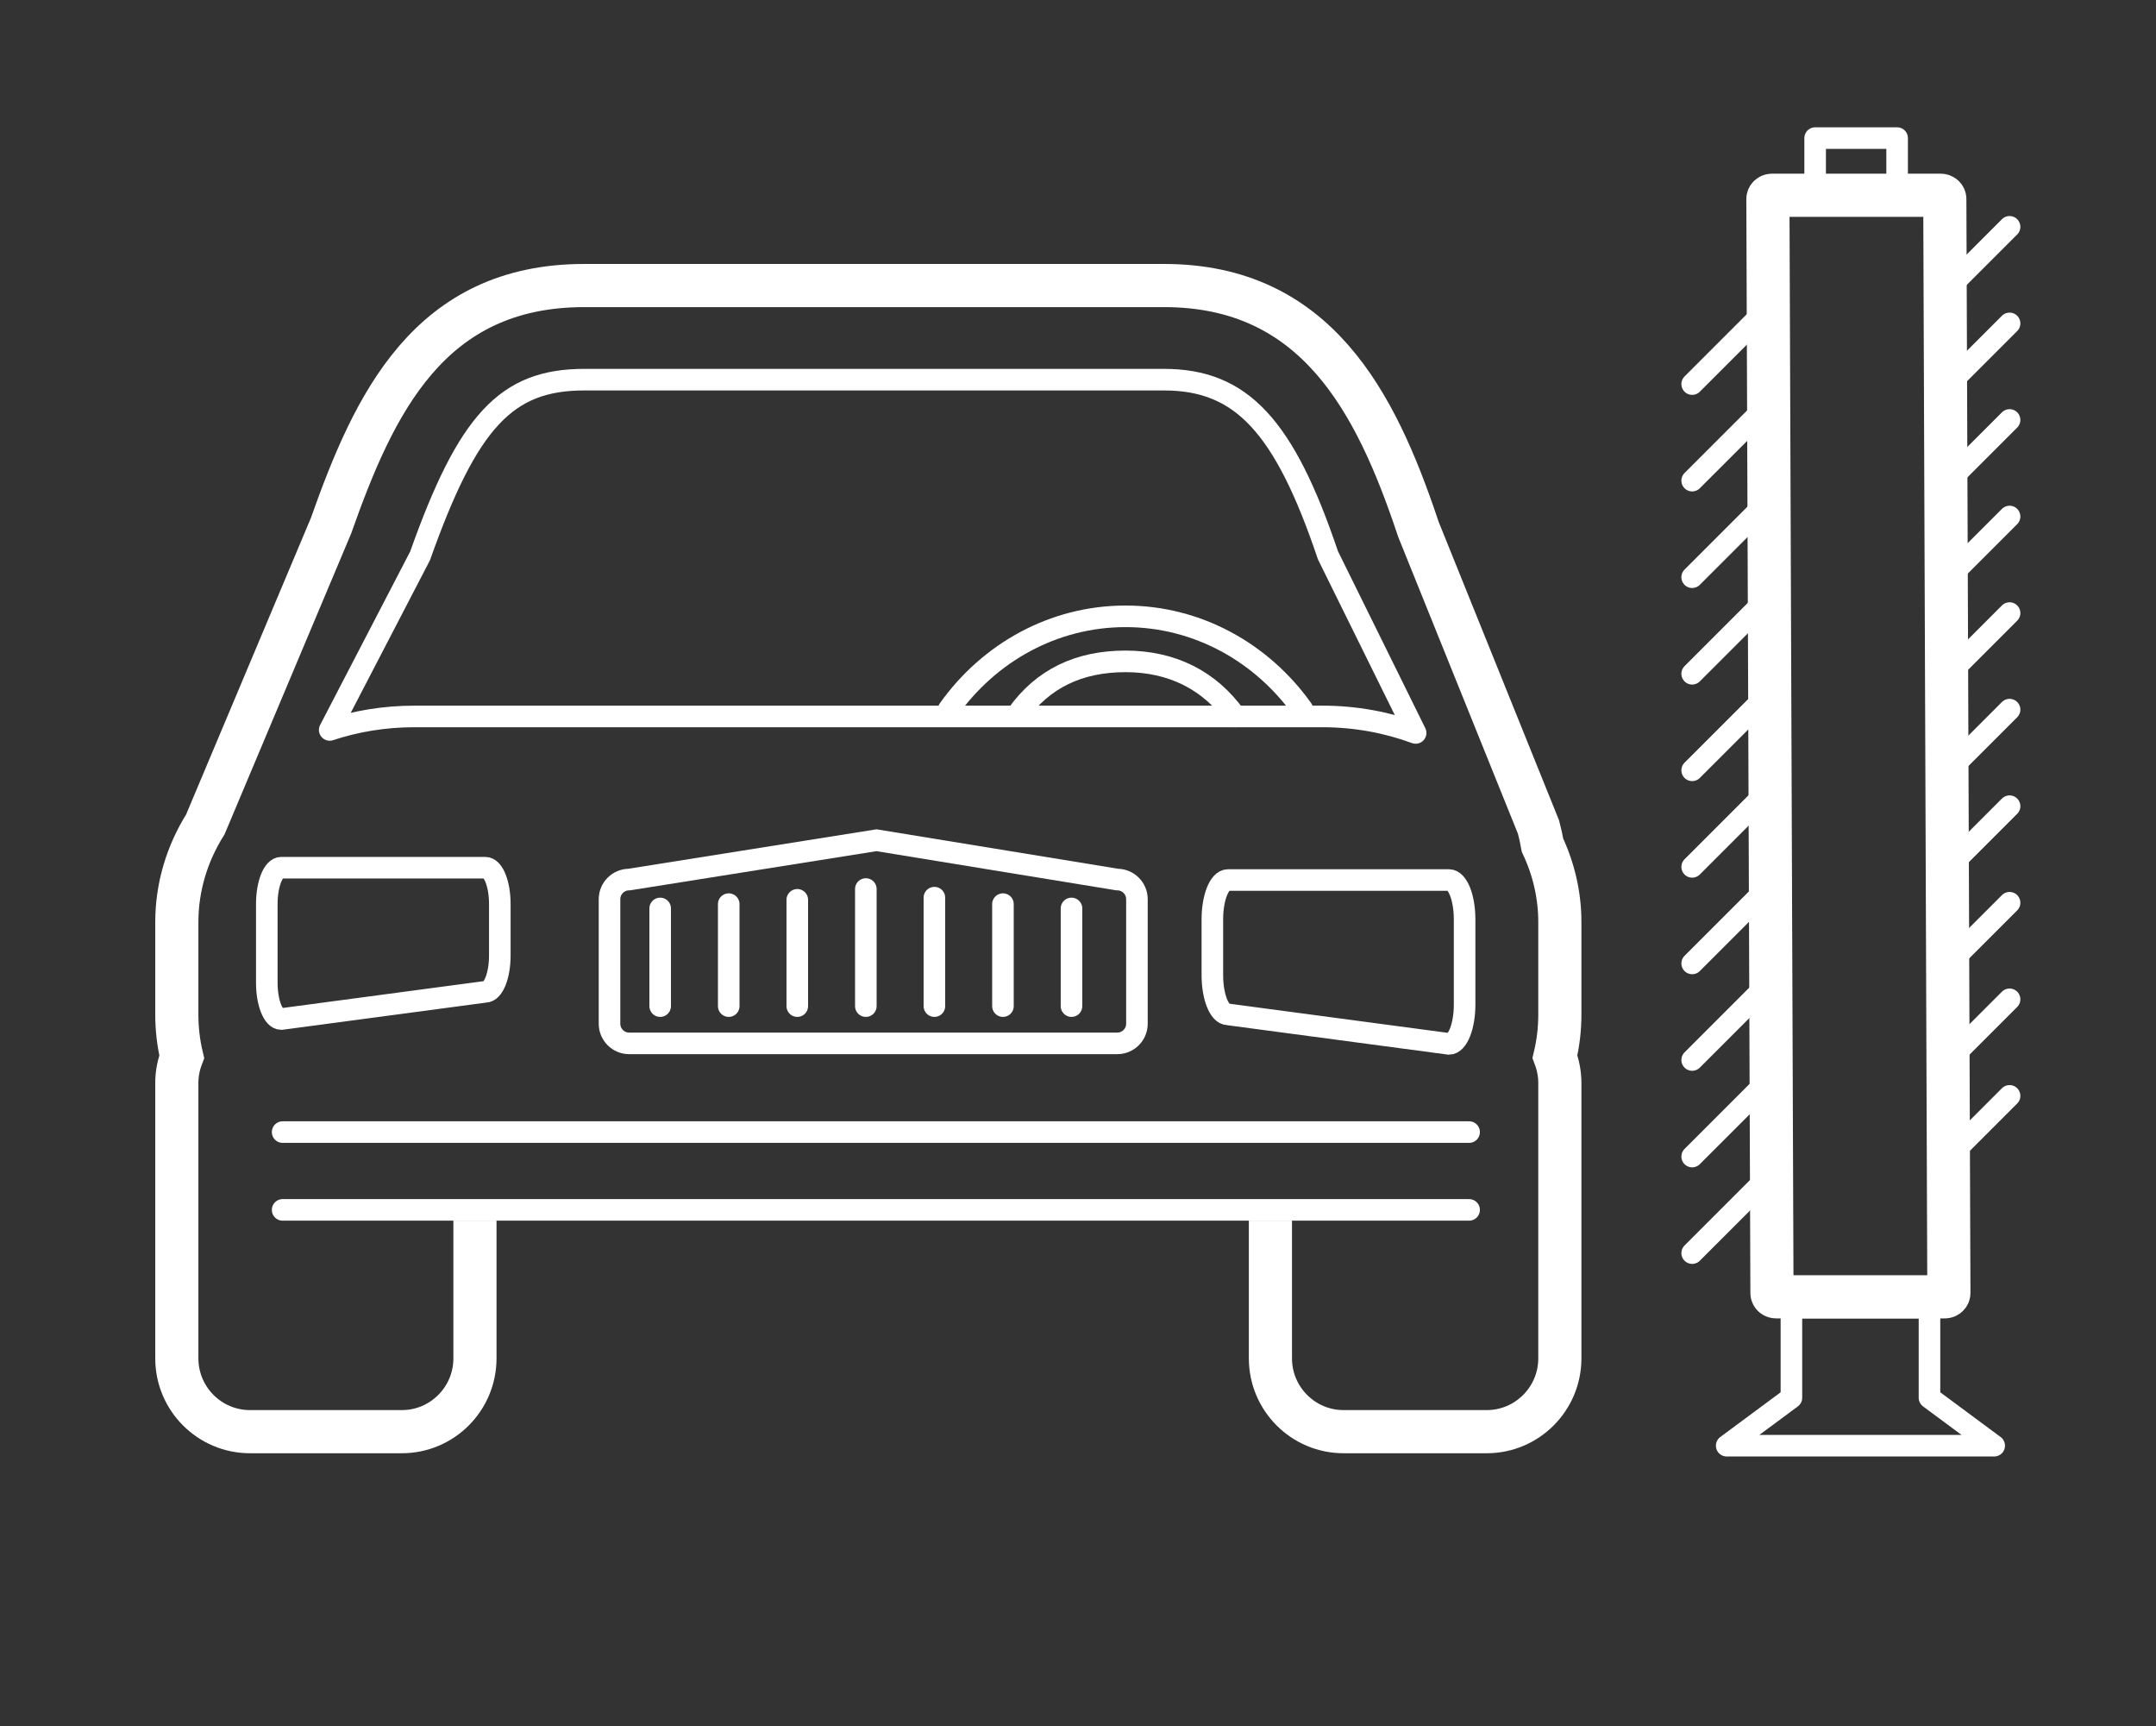 <svg viewBox="0 0 999.384 800" width="999.384" height="800" xmlns="http://www.w3.org/2000/svg">
<rect x="0" y="0" width="999.384" height="800" fill="#333333" stroke="none"/>
<rect fill="none" width="999.384" height="800"/>
<g id="car_wash">
	<path display="inline" fill="none" stroke="#fff" stroke-width="20" d="M588.887,565.688v63.854
		c0,18.733,15.21,33.961,33.908,33.961h66.358c18.702,0,33.891-15.228,33.891-33.961V501.834c0-4.283-0.858-8.376-2.273-12.136
		c1.489-6.256,2.273-12.79,2.273-19.409v-42.877h0.004c0-12.612-2.86-24.651-8.021-35.658c-0.504-2.82-1.13-5.614-1.867-8.439
		l-55.681-138.027l-0.415-1.236c-19.472-58.025-47.215-111.722-117.478-111.722H270.818c-72.035,0-97.483,55.031-117.398,111.378
		L95.181,382.065c-8.437,13.471-13.215,28.917-13.215,45.329v42.935c0,6.615,0.779,13.114,2.269,19.415
		c-1.43,3.754-2.269,7.843-2.269,12.091v127.708c0,18.733,15.184,33.961,33.915,33.961h70.397c18.691,0,33.879-15.228,33.879-33.961
		v-63.854"/>
	<path display="inline" fill="none" stroke="#fff" stroke-width="20" d="M588.887,565.688"/>
	<path display="inline" fill="none" stroke="#fff" stroke-width="20" d="M220.158,565.688"/>
	<g display="inline">
		<path fill="none" stroke="#fff" stroke-width="10" d="M527.009,474.438c0,5.028-4.08,9.112-9.111,9.112H291.643
			c-5.031,0-9.111-4.084-9.111-9.112v-57.704c0-5.031,4.08-9.11,9.111-9.11l114.65-18.223l111.605,18.223
			c5.031,0,9.111,4.079,9.111,9.11V474.438z"/>
		<path fill="none" stroke="#fff" stroke-width="10" d="M231.682,442.818c0,9.296-2.992,16.833-6.682,16.833l-94.647,12.624
			c-3.69,0-6.682-7.537-6.682-16.832v-36.477c0-9.296,2.992-16.833,6.682-16.833H225c3.69,0,6.682,7.537,6.682,16.833V442.818z"/>
		<path fill="none" stroke="#fff" stroke-width="10" d="M561.972,451.894c0,10.063,3.238,18.223,7.233,18.223l102.459,13.666
			c3.995,0,7.233-8.159,7.233-18.223v-39.487c0-10.063-3.238-18.223-7.233-18.223H569.206c-3.995,0-7.233,8.16-7.233,18.223V451.894
			z"/>
		
			<line fill="#fff" stroke="#fff" stroke-width="10" stroke-linecap="round" x1="131.011" y1="560.715" x2="680.983" y2="560.715"/>
		
			<line fill="#fff" stroke="#fff" stroke-width="10" stroke-linecap="round" x1="131.011" y1="524.66" x2="680.983" y2="524.66"/>
	</g>
	<g display="inline">
		<path fill="none" stroke="#fff" stroke-width="10" stroke-linecap="round" stroke-linejoin="round" d="M612.968,332.035
			H192.046c-13.804,0-27.01,2.206-39.21,6.246l41.894-80.683c22.195-62.568,40.03-81.644,76.089-81.644h268.75
			c35.786,0,55.726,21.291,75.977,81.376l40.652,82.347C642.913,334.771,628.312,332.035,612.968,332.035z"/>
		<path fill="none" stroke="#fff" stroke-width="10" stroke-linecap="round" stroke-linejoin="round" d="M439.753,328.784
			c18.666-26.195,48.438-43.148,81.98-43.148s63.315,16.953,81.98,43.149"/>
		<path fill="none" stroke="#fff" stroke-width="10" stroke-linecap="round" stroke-linejoin="round" d="M471.483,331.168
			c11.952-16.773,28.773-24.658,50.251-24.658s38.976,8.752,50.927,25.525"/>
	</g>
	<path display="inline" fill="none" stroke="#fff" stroke-width="20" stroke-linecap="round" stroke-linejoin="round" d="
		M821.365,599.228c0,0.979,0.845,1.772,1.886,1.772h78.239c1.042,0,1.886-0.794,1.886-1.772l-1.886-506.96
		c0-0.979-0.844-1.772-1.885-1.772h-78.24c-1.041,0-1.885,0.794-1.885,1.772L821.365,599.228z"/>
	<g display="inline">
		<path fill="none" stroke="#fff" stroke-width="10" stroke-linecap="round" stroke-linejoin="round" d="M784.384,198.114"/>
		
			<line fill="none" stroke="#fff" stroke-width="10" stroke-linecap="round" stroke-linejoin="round" x1="784.384" y1="178" x2="817.384" y2="145"/>
		
			<line fill="none" stroke="#fff" stroke-width="10" stroke-linecap="round" stroke-linejoin="round" x1="784.384" y1="222.75" x2="817.384" y2="189.75"/>
		
			<line fill="none" stroke="#fff" stroke-width="10" stroke-linecap="round" stroke-linejoin="round" x1="784.384" y1="267.5" x2="817.384" y2="234.5"/>
		
			<line fill="none" stroke="#fff" stroke-width="10" stroke-linecap="round" stroke-linejoin="round" x1="784.384" y1="312.25" x2="817.384" y2="279.25"/>
		
			<line fill="none" stroke="#fff" stroke-width="10" stroke-linecap="round" stroke-linejoin="round" x1="784.384" y1="357" x2="817.384" y2="324"/>
		<path fill="none" stroke="#fff" stroke-width="10" stroke-linecap="round" stroke-linejoin="round" d="M784.384,381.182"/>
		
			<line fill="none" stroke="#fff" stroke-width="10" stroke-linecap="round" stroke-linejoin="round" x1="784.384" y1="401.75" x2="817.384" y2="368.75"/>
		
			<line fill="none" stroke="#fff" stroke-width="10" stroke-linecap="round" stroke-linejoin="round" x1="784.384" y1="446.5" x2="817.384" y2="413.5"/>
		
			<line fill="none" stroke="#fff" stroke-width="10" stroke-linecap="round" stroke-linejoin="round" x1="784.384" y1="491.25" x2="817.384" y2="458.25"/>
		
			<line fill="none" stroke="#fff" stroke-width="10" stroke-linecap="round" stroke-linejoin="round" x1="784.384" y1="536" x2="817.384" y2="503"/>
		
			<line fill="none" stroke="#fff" stroke-width="10" stroke-linecap="round" stroke-linejoin="round" x1="784.384" y1="580.75" x2="817.384" y2="547.75"/>
	</g>
	<path display="inline" fill="none" stroke="#fff" stroke-width="10" stroke-linecap="round" stroke-linejoin="round" d="
		M898.509,158.239"/>
	<path display="inline" fill="none" stroke="#fff" stroke-width="10" stroke-linecap="round" stroke-linejoin="round" d="
		M898.509,341.307"/>
	<g display="inline">
		
			<line fill="none" stroke="#fff" stroke-width="10" stroke-linecap="round" stroke-linejoin="round" x1="898.509" y1="138.125" x2="931.509" y2="105.125"/>
		
			<line fill="none" stroke="#fff" stroke-width="10" stroke-linecap="round" stroke-linejoin="round" x1="898.509" y1="182.875" x2="931.509" y2="149.875"/>
		
			<line fill="none" stroke="#fff" stroke-width="10" stroke-linecap="round" stroke-linejoin="round" x1="898.509" y1="227.625" x2="931.509" y2="194.625"/>
		
			<line fill="none" stroke="#fff" stroke-width="10" stroke-linecap="round" stroke-linejoin="round" x1="898.509" y1="272.375" x2="931.509" y2="239.375"/>
		
			<line fill="none" stroke="#fff" stroke-width="10" stroke-linecap="round" stroke-linejoin="round" x1="898.509" y1="317.125" x2="931.509" y2="284.125"/>
		
			<line fill="none" stroke="#fff" stroke-width="10" stroke-linecap="round" stroke-linejoin="round" x1="898.509" y1="361.875" x2="931.509" y2="328.875"/>
		
			<line fill="none" stroke="#fff" stroke-width="10" stroke-linecap="round" stroke-linejoin="round" x1="898.509" y1="406.625" x2="931.509" y2="373.625"/>
		
			<line fill="none" stroke="#fff" stroke-width="10" stroke-linecap="round" stroke-linejoin="round" x1="898.509" y1="451.375" x2="931.509" y2="418.375"/>
		
			<line fill="none" stroke="#fff" stroke-width="10" stroke-linecap="round" stroke-linejoin="round" x1="898.509" y1="496.125" x2="931.509" y2="463.125"/>
		
			<line fill="none" stroke="#fff" stroke-width="10" stroke-linecap="round" stroke-linejoin="round" x1="898.509" y1="540.875" x2="931.509" y2="507.875"/>
	</g>
	
		<polygon display="inline" fill="none" stroke="#fff" stroke-width="10" stroke-linecap="round" stroke-linejoin="round" points="
		830.384,647.776 800.384,670 924.384,670 894.384,647.776 894.384,606 830.384,606 	"/>
	
		<rect x="841.384" y="64" display="inline" fill="none" stroke="#fff" stroke-width="10" stroke-linecap="round" stroke-linejoin="round" width="38" height="27"/>
	
		<line display="inline" fill="none" stroke="#fff" stroke-width="10" stroke-linecap="round" stroke-linejoin="round" x1="306.014" y1="421.015" x2="306.014" y2="466.278"/>
	
		<line display="inline" fill="none" stroke="#fff" stroke-width="10" stroke-linecap="round" stroke-linejoin="round" x1="337.792" y1="419.015" x2="337.792" y2="466.278"/>
	
		<line display="inline" fill="none" stroke="#fff" stroke-width="10" stroke-linecap="round" stroke-linejoin="round" x1="369.569" y1="417.015" x2="369.569" y2="466.278"/>
	
		<line display="inline" fill="none" stroke="#fff" stroke-width="10" stroke-linecap="round" stroke-linejoin="round" x1="401.346" y1="412.015" x2="401.346" y2="466.278"/>
	
		<line display="inline" fill="none" stroke="#fff" stroke-width="10" stroke-linecap="round" stroke-linejoin="round" x1="433.124" y1="416.015" x2="433.124" y2="466.278"/>
	
		<line display="inline" fill="none" stroke="#fff" stroke-width="10" stroke-linecap="round" stroke-linejoin="round" x1="464.902" y1="419.015" x2="464.902" y2="466.278"/>
	
		<line display="inline" fill="none" stroke="#fff" stroke-width="10" stroke-linecap="round" stroke-linejoin="round" x1="496.679" y1="421.015" x2="496.679" y2="466.278"/>
</g>
</svg>
